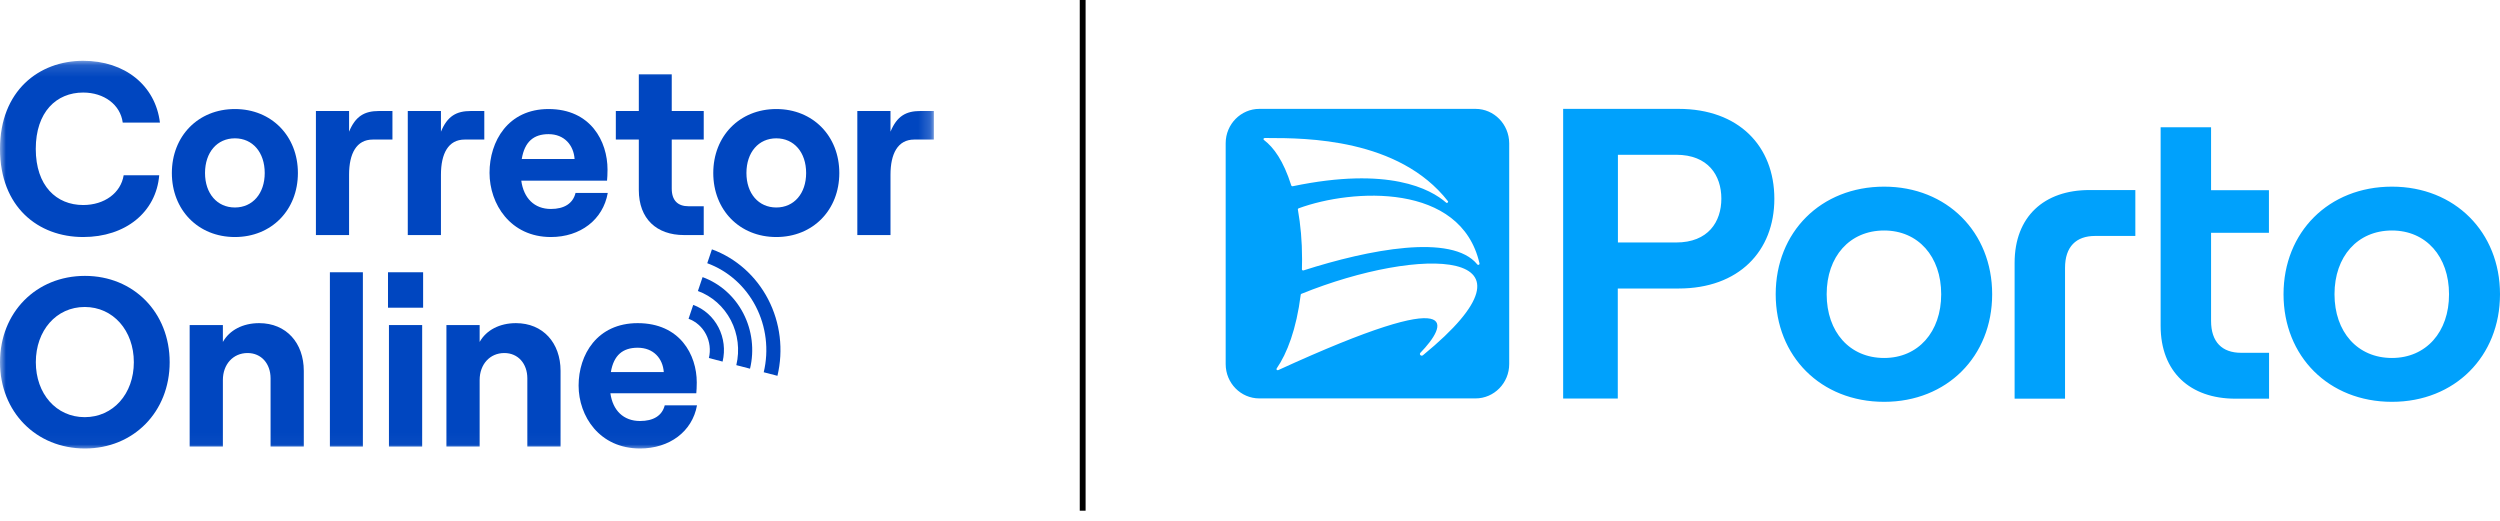 <svg width="211" height="44" viewBox="0 0 211 44" fill="none" xmlns="http://www.w3.org/2000/svg">
<g clip-path="url(#clip0_6655_23541)">
<mask id="mask0_6655_23541" style="mask-type:luminance" maskUnits="userSpaceOnUse" x="0" y="5" width="79" height="33">
<path d="M78.817 5.131H0V37.972H78.817V5.131Z" fill="white"/>
</mask>
<g mask="url(#mask0_6655_23541)">
<path d="M7.019 20.005C10.598 20.005 13.178 17.907 13.438 14.791H10.438C10.198 16.286 8.818 17.304 7.019 17.304C4.759 17.304 3.019 15.684 3.019 12.568C3.019 9.452 4.759 7.811 7.019 7.811C8.778 7.811 10.158 8.829 10.358 10.345H13.498C13.118 7.209 10.538 5.131 7.019 5.131C3.279 5.131 0 7.666 0 12.568C0 17.471 3.219 20.005 7.019 20.005Z" fill="#0046C0"/>
<path d="M19.824 20.005C22.923 20.005 25.143 17.72 25.143 14.604C25.143 11.488 22.923 9.203 19.824 9.203C16.724 9.203 14.505 11.488 14.505 14.604C14.505 17.72 16.724 20.005 19.824 20.005ZM17.304 14.604C17.304 12.859 18.324 11.675 19.824 11.675C21.324 11.675 22.343 12.859 22.343 14.604C22.343 16.328 21.324 17.512 19.824 17.512C18.324 17.512 17.304 16.328 17.304 14.604Z" fill="#0046C0"/>
<path d="M31.462 11.779H33.122V9.369H31.982C30.762 9.369 30.003 9.805 29.462 11.114V9.369H26.663V19.838H29.462V14.749C29.462 12.963 30.082 11.779 31.462 11.779Z" fill="#0046C0"/>
<path d="M39.215 11.779H40.875V9.369H39.735C38.515 9.369 37.755 9.805 37.216 11.114V9.369H34.416V19.838H37.216V14.749C37.216 12.963 37.835 11.779 39.215 11.779Z" fill="#0046C0"/>
<path d="M41.316 14.583C41.316 17.221 43.076 20.005 46.495 20.005C48.975 20.005 50.895 18.551 51.295 16.286H48.575C48.355 17.18 47.615 17.637 46.495 17.637C45.096 17.637 44.196 16.723 43.996 15.248H51.234C51.255 15.019 51.275 14.708 51.275 14.313C51.275 11.924 49.855 9.203 46.296 9.203C42.876 9.203 41.316 11.924 41.316 14.583ZM44.036 13.42C44.276 11.966 45.036 11.322 46.296 11.322C47.635 11.322 48.415 12.256 48.495 13.42H44.036Z" fill="#0046C0"/>
<path d="M53.916 6.274V9.369H51.976V11.779H53.916V16.037C53.916 18.468 55.416 19.839 57.735 19.839H59.395V17.408H58.115C57.215 17.408 56.695 16.93 56.695 15.912V11.779H59.395V9.369H56.695V6.274H53.916Z" fill="#0046C0"/>
<path d="M65.519 20.005C68.618 20.005 70.838 17.72 70.838 14.604C70.838 11.488 68.618 9.203 65.519 9.203C62.419 9.203 60.2 11.488 60.2 14.604C60.2 17.72 62.419 20.005 65.519 20.005ZM62.999 14.604C62.999 12.859 64.019 11.675 65.519 11.675C67.019 11.675 68.038 12.859 68.038 14.604C68.038 16.328 67.019 17.512 65.519 17.512C64.019 17.512 62.999 16.328 62.999 14.604Z" fill="#0046C0"/>
<path d="M77.158 11.779H78.817V9.369H77.678C76.458 9.369 75.698 9.805 75.158 11.114V9.369H72.358V19.838H75.158V14.749C75.158 12.963 75.778 11.779 77.158 11.779Z" fill="#0046C0"/>
<path d="M7.17 37.853C11.276 37.853 14.32 34.76 14.32 30.569C14.32 26.377 11.276 23.285 7.17 23.285C3.044 23.285 0 26.377 0 30.569C0 34.76 3.044 37.853 7.17 37.853ZM3.024 30.569C3.024 27.903 4.747 25.909 7.15 25.909C9.553 25.909 11.296 27.903 11.296 30.569C11.296 33.234 9.553 35.208 7.15 35.208C4.747 35.208 3.024 33.234 3.024 30.569Z" fill="#0046C0"/>
<path d="M16.007 37.69H18.811V32.074C18.811 30.752 19.672 29.796 20.894 29.796C22.055 29.796 22.836 30.691 22.836 31.932V37.69H25.64V31.301C25.64 28.941 24.158 27.273 21.875 27.273C20.493 27.273 19.372 27.863 18.811 28.86V27.435H16.007V37.69Z" fill="#0046C0"/>
<path d="M27.843 37.69H30.627V22.979H27.843V37.69Z" fill="#0046C0"/>
<path d="M32.827 37.69H35.631V27.435H32.827V37.69ZM32.747 25.97H35.711V22.979H32.747V25.97Z" fill="#0046C0"/>
<path d="M37.678 37.69H40.482V32.074C40.482 30.752 41.343 29.796 42.564 29.796C43.726 29.796 44.507 30.691 44.507 31.932V37.69H47.311V31.301C47.311 28.941 45.829 27.273 43.546 27.273C42.164 27.273 41.042 27.863 40.482 28.86V27.435H37.678V37.69Z" fill="#0046C0"/>
<path d="M48.834 32.542C48.834 35.127 50.596 37.853 54.021 37.853C56.504 37.853 58.427 36.428 58.827 34.211H56.104C55.883 35.086 55.142 35.533 54.021 35.533C52.619 35.533 51.718 34.638 51.517 33.194H58.767C58.787 32.97 58.807 32.664 58.807 32.278C58.807 29.938 57.386 27.273 53.82 27.273C50.396 27.273 48.834 29.938 48.834 32.542ZM51.557 31.403C51.798 29.979 52.559 29.348 53.82 29.348C55.162 29.348 55.943 30.264 56.023 31.403H51.557Z" fill="#0046C0"/>
<path fill-rule="evenodd" clip-rule="evenodd" d="M61.687 27.036C61.087 25.878 60.095 24.996 58.903 24.561L59.298 23.388C60.77 23.926 61.996 25.016 62.736 26.446C63.477 27.876 63.679 29.542 63.302 31.118L62.145 30.818C62.45 29.542 62.286 28.193 61.687 27.036Z" fill="#0046C0"/>
<path fill-rule="evenodd" clip-rule="evenodd" d="M63.785 25.856C62.904 24.154 61.444 22.856 59.692 22.216L60.087 21.044C62.119 21.786 63.812 23.291 64.835 25.266C65.858 27.24 66.136 29.541 65.616 31.718L64.459 31.418C64.907 29.541 64.667 27.558 63.785 25.856Z" fill="#0046C0"/>
<path fill-rule="evenodd" clip-rule="evenodd" d="M59.587 28.215C59.27 27.603 58.745 27.135 58.114 26.905L58.508 25.733C59.42 26.066 60.179 26.741 60.637 27.625C61.096 28.511 61.221 29.542 60.987 30.518L59.83 30.218C59.991 29.542 59.905 28.828 59.587 28.215Z" fill="#0046C0"/>
</g>
<path d="M91.378 0V43.103" stroke="black" stroke-width="0.493"/>
<path fill-rule="evenodd" clip-rule="evenodd" d="M110.02 22.822C115.509 21.063 122.55 19.684 124.684 22.316C124.753 22.408 124.901 22.339 124.867 22.224C123.303 15.396 114.151 15.914 109.61 17.58C109.564 17.592 109.53 17.638 109.541 17.684C109.769 18.994 109.895 20.327 109.895 21.879C109.895 22.166 109.895 22.454 109.883 22.73C109.883 22.799 109.952 22.845 110.02 22.822ZM119.88 29.776C119.754 29.914 119.948 30.098 120.097 29.983C131.211 20.879 119.88 20.73 109.838 24.799C109.804 24.81 109.781 24.845 109.781 24.879C109.416 27.776 108.628 29.833 107.75 31.098C107.692 31.178 107.784 31.282 107.886 31.236C123.908 23.891 122.094 27.5 119.88 29.776ZM106.745 11.649C106.631 11.649 106.597 11.775 106.688 11.822C107.498 12.442 108.32 13.557 108.982 15.649C108.993 15.695 109.05 15.73 109.108 15.718C117.221 14.028 120.747 15.96 122.048 17.097C122.128 17.178 122.265 17.075 122.208 16.983C118.057 11.662 110.143 11.653 107.082 11.65C106.962 11.65 106.85 11.649 106.745 11.649ZM106.289 9.189H124.536C126.099 9.189 127.366 10.488 127.377 12.086V30.73C127.377 32.328 126.099 33.626 124.536 33.626H106.289C104.714 33.626 103.447 32.328 103.447 30.73V12.086C103.447 10.488 104.726 9.189 106.289 9.189ZM136.552 20.465H141.47C144.175 20.465 145.282 18.718 145.282 16.764C145.282 14.81 144.175 13.063 141.47 13.063H136.552V20.465ZM131.93 9.189H141.676C146.742 9.189 149.755 12.327 149.755 16.776C149.755 21.212 146.742 24.35 141.676 24.35H136.541V33.638H131.93V9.189ZM182.357 27.5V10.741H186.614V16.051H191.498V19.649H186.614V27.086C186.614 28.868 187.55 29.776 189.147 29.776H191.509V33.649H188.668C184.856 33.649 182.357 31.408 182.357 27.5ZM197.032 24.833C197.032 28.017 198.972 30.213 201.882 30.213C204.758 30.213 206.709 28.017 206.698 24.833C206.698 21.649 204.758 19.454 201.882 19.454C198.972 19.454 197.032 21.649 197.032 24.833ZM192.73 24.833C192.73 19.592 196.542 15.753 201.882 15.753C207.189 15.753 211 19.592 211 24.833C211 30.075 207.189 33.914 201.882 33.914C196.542 33.914 192.73 30.075 192.73 24.833ZM159.021 30.213C156.111 30.213 154.171 28.017 154.171 24.833C154.171 21.649 156.111 19.454 159.021 19.454C161.897 19.454 163.837 21.649 163.837 24.833C163.837 28.017 161.897 30.213 159.021 30.213ZM159.021 15.753C153.68 15.753 149.869 19.592 149.869 24.833C149.869 30.075 153.68 33.914 159.021 33.914C164.327 33.914 168.139 30.075 168.139 24.833C168.139 19.592 164.316 15.753 159.021 15.753ZM174.289 33.638V22.603C174.289 20.822 175.225 19.914 176.823 19.914H180.223V16.04H176.344C172.532 16.04 170.033 18.27 170.033 22.189V33.649H174.289V33.638Z" fill="#00A1FC"/>
</g>
<defs>
<clipPath id="clip0_6655_23541">
<rect width="211" height="44" fill="white"/>
</clipPath>
</defs>
</svg>
